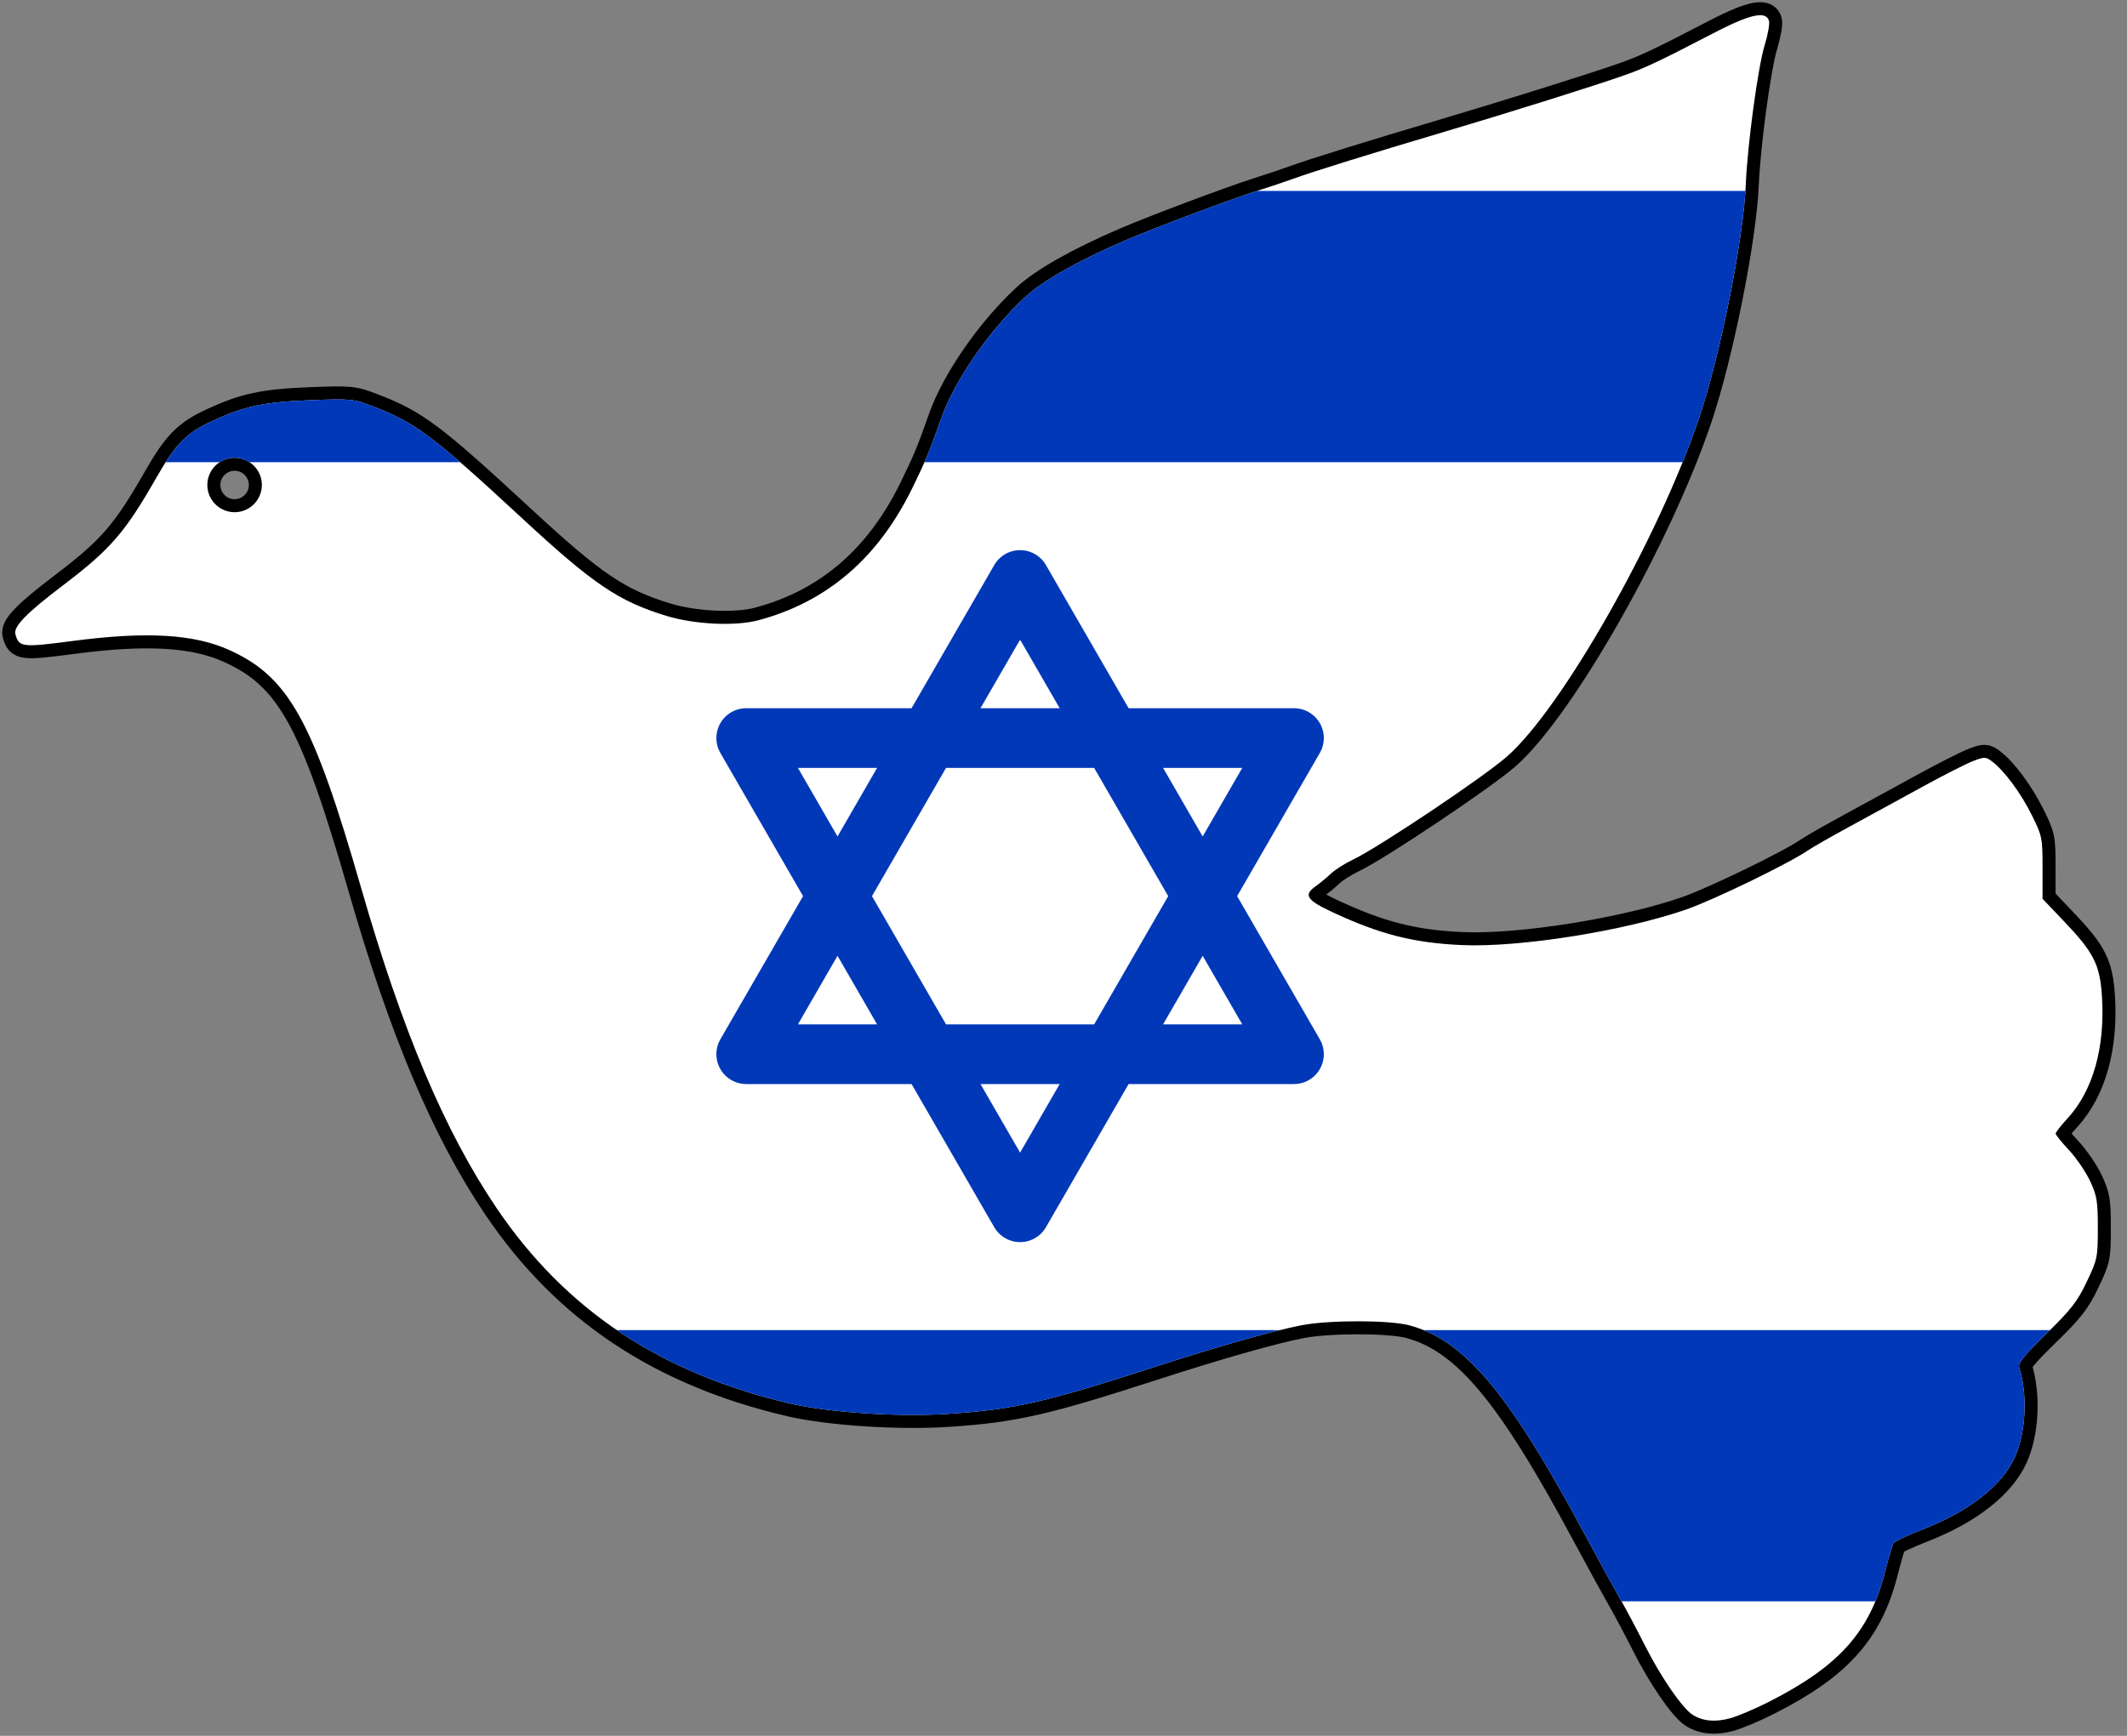 <?xml version="1.0" encoding="UTF-8" standalone="no"?>
<!DOCTYPE svg PUBLIC "-//W3C//DTD SVG 1.1//EN" "http://www.w3.org/Graphics/SVG/1.1/DTD/svg11.dtd">
<!-- Created with Vectornator (http://vectornator.io/) -->
<svg height="100%" stroke-miterlimit="10" style="fill-rule:nonzero;clip-rule:evenodd;stroke-linecap:round;stroke-linejoin:round;" version="1.1" viewBox="0 0 980 800" width="100%" xml:space="preserve" xmlns="http://www.w3.org/2000/svg" xmlns:xlink="http://www.w3.org/1999/xlink">
<rect x="0" y="0" width="980" height="800" fill="#808080" stroke="none"/>
<defs>
<path d="M810.715 7.004C806.738 7.124 799.943 9.832 789.403 15.317C764.859 28.078 758.194 31.228 748.778 34.567C735.593 39.243 696.463 51.547 665.653 60.692C631.308 70.883 605.532 78.89 595.965 82.348C591.911 83.812 584.663 86.251 579.872 87.754C567.926 91.5 532.005 104.978 518.434 110.817C496.621 120.2 480.548 129.308 472.372 136.879C455.869 152.16 439.931 175.134 433.715 192.692C428.103 208.491 426.59 212.158 420.34 224.942C404.558 257.243 381.022 277.435 349.34 285.879C338.719 288.694 320.027 287.802 307.059 283.848C285.128 277.163 273.411 269.273 241.059 239.317C199.091 200.481 191.457 194.769 171.403 187.129C162.758 183.845 161.498 183.721 142.934 184.442C121.607 185.263 112.694 187.171 97.934 193.973C85.905 199.518 80.994 204.457 71.997 220.223C57.622 245.387 50.885 253.172 29.122 269.692C12.2 282.525 6.169 288.721 7.09 292.223C8.665 298.305 10.197 298.476 33.434 295.41C67.662 290.904 89.58 292.217 105.965 299.723C133.157 312.171 144.257 332.294 166.372 409.16C185.337 475.137 204.91 521.398 228.684 556.598C260.483 603.693 304.471 632.99 364.215 646.879C382.125 651.034 414.437 653.139 437.122 651.598C467.279 649.571 481.433 646.342 531.309 630.192C561.416 620.441 586.746 613.25 599.747 610.754C612.48 608.325 640.032 608.339 649.247 610.785C674.796 617.587 695.143 641.804 730.309 707.379C736.24 718.437 743.343 731.4 746.09 736.192C748.855 740.983 754.152 750.945 757.872 758.317C765.227 772.926 775.111 787.284 779.903 790.317C784.577 793.265 790.378 793.772 797.247 791.879C800.681 790.924 808.513 787.604 814.653 784.504C847.233 768.018 861.482 752.134 868.497 724.473C870.13 718.023 871.908 712.046 872.434 711.192C872.962 710.354 879.054 707.483 885.997 704.785C907.278 696.542 922.626 684.462 928.403 671.41C933.479 659.934 934.266 642.673 930.309 630.192C929.686 628.231 932.612 624.636 942.934 614.567C954.236 603.559 957.132 599.816 961.434 590.785C966.345 580.482 966.559 579.51 966.559 565.973C966.559 553.508 966.145 551.039 962.965 544.254C960.99 540.032 956.614 533.637 953.247 530.035C949.879 526.433 947.122 523.011 947.122 522.442C947.122 521.855 949.578 518.709 952.59 515.442C964.305 502.742 969.97 482.691 968.465 459.285C967.511 444.441 964.731 438.985 950.59 424.192L941.09 414.223L941.09 399.942C941.09 386.12 940.92 385.279 936.122 375.629C931.06 365.426 923.465 355.197 917.84 350.942C914.932 348.747 914.365 348.729 909.153 350.723C906.079 351.896 895.705 357.15 886.122 362.41C876.539 367.671 861.468 375.915 852.622 380.723C843.776 385.531 834.969 390.539 833.059 391.879C824.61 397.743 789.72 414.704 776.903 419.16C748.421 429.062 700.206 436.723 673.684 435.567C651.335 434.578 635.72 430.608 613.622 420.254C602.112 414.859 600.549 412.47 606.028 408.567C608.139 407.059 611.389 404.388 613.215 402.629C615.042 400.87 619.604 397.968 623.34 396.192C635.001 390.663 683.565 358.145 694.372 348.629C719.737 326.313 764.21 247.912 782.84 192.692C792.608 163.763 803.355 109.931 804.372 84.817C805.095 66.974 809.984 30.796 813.028 20.942C814.546 16.024 815.459 10.892 815.028 9.535C814.476 7.794 813.102 6.932 810.715 7.004ZM108.09 210.973C115.022 210.973 120.653 216.573 120.653 223.504C120.653 230.436 115.022 236.067 108.09 236.067C101.159 236.067 95.528 230.436 95.528 223.504C95.528 216.573 101.159 210.973 108.09 210.973Z" id="Fill"/>
</defs>
<clipPath id="ArtboardFrame">
<rect height="800" width="980" x="0" y="0"/>
</clipPath>
<g clip-path="url(#ArtboardFrame)" id="layer">
<use fill="#ffffff" fill-rule="nonzero" opacity="1" stroke="#000000" stroke-linecap="butt" stroke-linejoin="miter" stroke-width="12" xlink:href="#Fill"/>
<clipPath clip-rule="nonzero" id="ClipPath">
<use xlink:href="#Fill"/>
</clipPath>
<g clip-path="url(#ClipPath)">
<g opacity="1">
<path d="M-80-25L1088.75-25L1088.75 825L-80 825L-80-25Z" fill="#ffffff" fill-rule="nonzero" opacity="1" stroke="none"/>
<path d="M-80 88L1020 88L1020 213L-80 213L-80 88Z" fill="#0038b8" fill-rule="nonzero" opacity="1" stroke="none"/>
<path d="M-80 613L1020 613L1020 738L-80 738L-80 613Z" fill="#0038b8" fill-rule="nonzero" opacity="1" stroke="none"/>
<path d="M343.816 485.853L596.184 485.853L470 267.295L343.816 485.853ZM470 558.705L596.184 340.147L343.816 340.147L470 558.705Z" fill="none" opacity="1" stroke="#0038b8" stroke-linecap="butt" stroke-linejoin="miter" stroke-width="27.5"/>
</g>
</g>
</g>
</svg>
